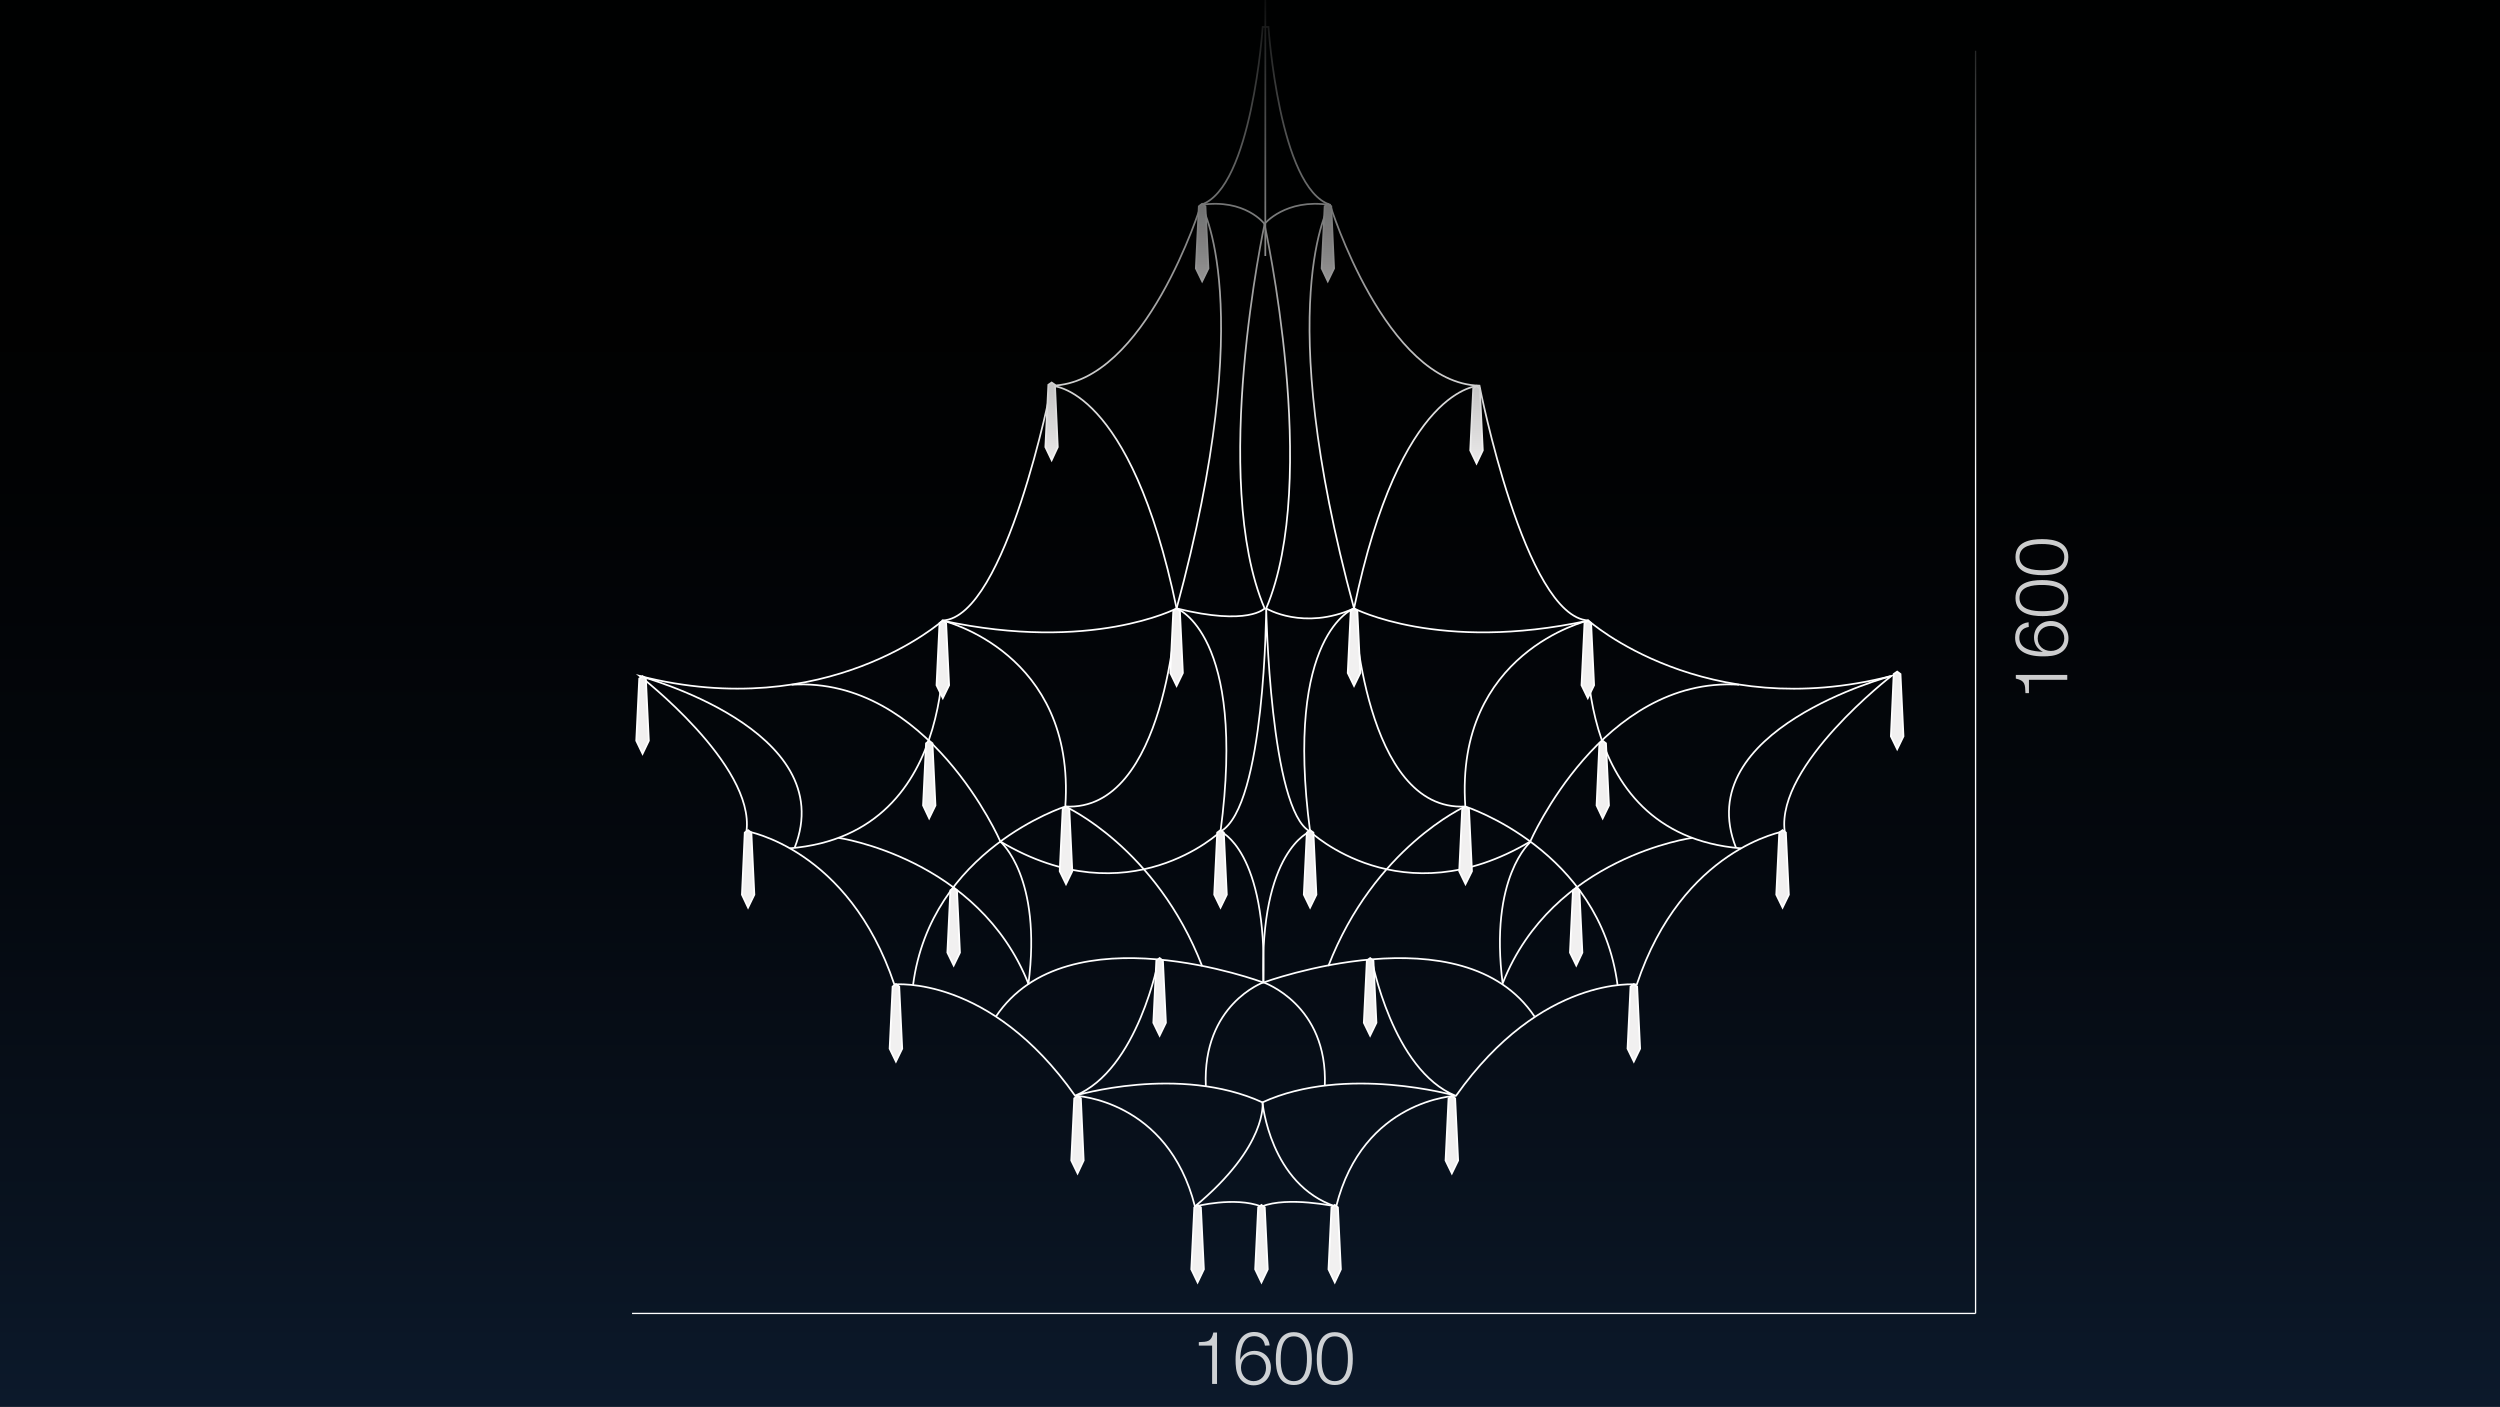 <?xml version="1.0" encoding="utf-8"?>
<!-- Generator: Adobe Illustrator 25.2.1, SVG Export Plug-In . SVG Version: 6.00 Build 0)  -->
<svg version="1.1" id="Layer_1" xmlns="http://www.w3.org/2000/svg" xmlns:xlink="http://www.w3.org/1999/xlink" x="0px" y="0px"
	 viewBox="0 0 1428.7 804" style="enable-background:new 0 0 1428.7 804;" xml:space="preserve">
<rect x="0" y="0" width="1428.7" height="804" fill="#808080" stroke="none"/>
<style type="text/css">
	.st0{fill:url(#SVGID_1_);}
	.st1{fill:none;stroke:#FFFFFF;stroke-miterlimit:10;}
	.st2{fill:#F1F0F0;stroke:#FFFFFF;stroke-miterlimit:10;}
	.st3{opacity:0.8;}
	.st4{fill:#FFFFFF;}
	.st5{fill:none;stroke:#FFFFFF;stroke-width:0.75;stroke-miterlimit:10;}
	.st6{fill:url(#SVGID_2_);}
</style>
<linearGradient id="SVGID_1_" gradientUnits="userSpaceOnUse" x1="714.35" y1="840.299" x2="714.35" y2="43.899" gradientTransform="matrix(1 0 0 1 0 -38.614)">
	<stop  offset="0" style="stop-color:#0C192B"/>
	<stop  offset="0.122" style="stop-color:#091320"/>
	<stop  offset="0.391" style="stop-color:#04080E"/>
	<stop  offset="0.676" style="stop-color:#010203"/>
	<stop  offset="1" style="stop-color:#000000"/>
</linearGradient>
<rect y="-0.5" class="st0" width="1428.7" height="805"/>
<g>
	<path class="st1" d="M773.8,347.7c-47.4-174.8-14-230.6-14-230.6c-25.2-3.8-37.2,10.9-37.2,10.9s32.3,146,1,219.7
		C723.6,347.7,744.9,360.6,773.8,347.7"/>
	<path class="st1" d="M845.2,220.5c0,0-45-0.3-71.4,127.2c0,0,5.7,116.4,63.6,113.2"/>
	<path class="st1" d="M994.9,484.8c-100.7-8.2-87.5-130.1-87.5-130.1s-76.1,18-70,106.2c0,0,76.9,24.6,87,102"/>
	<path class="st1" d="M1080.6,386.4c0,0-115.3,30.5-88.5,98.1"/>
	<path class="st1" d="M907.4,354.7c-85,18.4-133.6-7-133.6-7s-40.1,14.3-25.1,127.5c0,0-29,10.7-26.7,86.2c0,0,37,12.6,35.1,59.2"/>
	<path class="st1" d="M967.2,478.8c0,0-79.8,10.8-108.3,82.8"/>
	<path class="st1" d="M783.9,548.2c0,0,11.8,63.3,47.9,78c0,0-62.8-18-110.4,3.8"/>
	<path class="st1" d="M722,561.5c0,0,114.1-41.9,155,19.5"/>
	<path class="st1" d="M837.3,460.9c0,0-52,23.5-78.2,91.2"/>
	<path class="st1" d="M720.9,689.5c-15.3-5.9-38,0-38,0c-15.5-61.3-68.5-63.3-68.5-63.3c-48.8-69.3-103.3-63.6-103.3-63.6
		c-26.2-78-84.5-87.6-84.5-87.6c4.8-37.9-61-88.7-61-88.7c107,27.4,173.2-31.7,173.2-31.7c36.3-2,62.2-134.2,62.2-134.2
		c53.7-1.2,85.4-103.4,85.4-103.4c29-9.5,35.2-101.6,35.2-101.6h3.3c0,0,6.1,92.1,35.2,101.6c0,0,31.7,102.2,85.4,103.4
		c0,0,25.8,132.1,62.2,134.2c0,0,66.3,59.2,173.2,31.7c0,0-65.8,50.7-61,88.7c0,0-58.4,9.5-84.5,87.6c0,0-54.4-5.6-103.3,63.6
		c0,0-53.2,2-68.5,63.3C763.3,689.5,736.2,683.5,720.9,689.5"/>
	<path class="st1" d="M672.4,347.7c47.4-174.8,14-230.6,14-230.6c25.2-3.8,36.3,10.9,36.3,10.9s-31.4,146,0,219.7
		C722.6,347.7,713.7,357.9,672.4,347.7"/>
	<path class="st1" d="M601,220.5c0,0,45-0.3,71.4,127.2c0,0-5.7,116.4-63.6,113.2"/>
	<path class="st1" d="M451.3,484.8c100.7-8.2,87.5-130.1,87.5-130.1s76.1,18,70,106.2c0,0-76.9,24.6-87,102"/>
	<path class="st1" d="M365.6,386.4c0,0,115.3,30.5,88.5,98.1"/>
	<path class="st1" d="M538.8,354.7c85,18.4,133.6-7,133.6-7s40.1,14.3,25.1,127.5c0,0,26.8,10.7,24.5,86.2c0,0-34.9,12.6-32.9,59.2"
		/>
	<path class="st1" d="M587.8,562.4c-28.5-72.1-108.7-83.6-108.7-83.6"/>
	<path class="st1" d="M662.2,548.2c0,0-11.8,63.3-47.9,78c0,0,59.5-18,107.2,3.8c0,0,3.3,24.7-38.7,59.5"/>
	<path class="st1" d="M722,561.5c0,0-111.9-41.9-152.9,19.5"/>
	<path class="st1" d="M608.8,460.9c0,0,52,23.5,78.2,91.2"/>
	<path class="st1" d="M452.4,391.3c78.2-4.8,119.3,89.6,119.3,89.6c73.8,43.9,125.8-5.7,125.8-5.7c25.6-14.3,26.1-127.5,26.1-127.5
		s2.2,115.6,25.1,127.5c0,0,52,49.6,125.8,5.7c0,0,41.1-94.5,119.3-89.6"/>
	<path class="st1" d="M571.7,481c0,0,24,20,16,81.5"/>
	<path class="st1" d="M874.8,481c0,0-24,20-16,81.5"/>
	<path class="st1" d="M721.5,630c0,0,4.2,46.9,41.8,59.5"/>
	<polygon class="st2" points="369.1,387.8 367.2,386.4 365.3,387.8 363.6,423.3 367.2,430.8 370.8,423.3 	"/>
	<polygon class="st2" points="429.4,475.8 427.5,474.4 425.6,475.8 424,511.3 427.5,518.7 431.1,511.3 	"/>
	<polygon class="st2" points="513.9,563.8 512,562.4 510.1,563.8 508.4,599.3 512,606.7 515.6,599.3 	"/>
	<polygon class="st2" points="935.6,563.8 933.7,562.4 931.8,563.8 930.1,599.3 933.7,606.7 937.3,599.3 	"/>
	<polygon class="st2" points="1020.6,475.8 1018.7,474.4 1016.8,475.8 1015.1,511.3 1018.7,518.7 1022.3,511.3 	"/>
	<polygon class="st2" points="1086.1,385.2 1084.2,383.8 1082.2,385.2 1080.6,420.8 1084.2,428.2 1087.8,420.8 	"/>
	<polygon class="st2" points="909.3,356.1 907.4,354.7 905.5,356.1 903.8,391.6 907.4,399 911,391.6 	"/>
	<polygon class="st2" points="540.7,356.1 538.8,354.7 536.9,356.1 535.2,391.6 538.8,399 542.4,391.6 	"/>
	<polygon class="st2" points="602.9,219.9 601,218.6 599.1,219.9 597.4,255.5 601,263 604.5,255.5 	"/>
	<polygon class="st2" points="845.7,222 843.8,220.5 841.9,222 840.2,257.4 843.8,264.9 847.4,257.4 	"/>
	<polygon class="st2" points="688.9,117.9 687,116.5 685.1,117.9 683.4,153.4 687,160.8 690.6,153.4 	"/>
	<polygon class="st2" points="674.3,349.1 672.4,347.7 670.5,349.1 668.8,384.6 672.4,392 676,384.6 	"/>
	<polygon class="st2" points="611.1,462.3 609.2,460.9 607.3,462.3 605.6,497.9 609.2,505.3 612.8,497.9 	"/>
	<polygon class="st2" points="839.5,462.3 837.5,460.9 835.6,462.3 833.9,497.9 837.5,505.3 841.2,497.9 	"/>
	<polygon class="st2" points="664.6,549 662.7,547.5 660.8,549 659.1,584.5 662.7,591.9 666.3,584.5 	"/>
	<polygon class="st2" points="784.9,549 783,547.5 781.1,549 779.4,584.5 783,591.9 786.6,584.5 	"/>
	<polygon class="st2" points="750.6,475.8 748.7,474.4 746.8,475.8 745.1,511.3 748.7,518.7 752.3,511.3 	"/>
	<polygon class="st2" points="699.4,475.8 697.5,474.4 695.6,475.8 693.9,511.3 697.5,518.7 701.1,511.3 	"/>
	<polygon class="st2" points="546.9,508.8 545,507.4 543.1,508.8 541.4,544.4 545,551.8 548.6,544.4 	"/>
	<polygon class="st2" points="532.9,424.8 531,423.3 529.2,424.8 527.5,460.3 531,467.7 534.6,460.3 	"/>
	<polygon class="st2" points="917.8,424.8 915.9,423.3 914,424.8 912.4,460.3 915.9,467.7 919.5,460.3 	"/>
	<polygon class="st2" points="902.6,508.8 900.8,507.4 898.9,508.8 897.2,544.4 900.8,551.8 904.3,544.4 	"/>
	<polygon class="st2" points="775.7,349.1 773.8,347.7 771.9,349.1 770.2,384.6 773.8,392 777.4,384.6 	"/>
	<polygon class="st2" points="760.8,117.9 758.8,116.5 757,117.9 755.3,153.4 758.8,160.8 762.4,153.4 	"/>
	<polygon class="st2" points="617.7,627.7 615.8,626.3 613.9,627.7 612.2,663.2 615.8,670.6 619.3,663.2 	"/>
	<polygon class="st2" points="831.6,627.7 829.7,626.3 827.8,627.7 826.1,663.2 829.7,670.6 833.3,663.2 	"/>
	<polygon class="st2" points="686.3,690 684.4,688.6 682.5,690 680.8,725.4 684.4,732.9 688,725.4 	"/>
	<polygon class="st2" points="722.8,690 720.9,688.6 719,690 717.3,725.4 720.9,732.9 724.5,725.4 	"/>
	<polygon class="st2" points="764.6,690 762.8,688.6 760.9,690 759.2,725.4 762.8,732.9 766.3,725.4 	"/>
	<line class="st1" x1="723.1" y1="146.3" x2="723.1" y2="0"/>
</g>
<g class="st3">
	<path class="st4" d="M1181.4,385.7v2.8h-21.9v7.6h-2c-0.2-5.1-0.2-7.1-5.5-8.3v-2.1H1181.4L1181.4,385.7z"/>
	<path class="st4" d="M1159.4,358.3c-3.3,0.5-5.4,2.6-5.4,6.1c0,7.1,8.2,7.8,13.5,8.1c-3.3-1.6-5.1-4.6-5.1-8.2c0-5.5,4-9.4,9.6-9.4
		c5.8,0,10.1,4.1,10.1,9.9c0,3.5-1.6,6.6-4.6,8.3c-2.9,1.8-6.7,2-10,2c-10.3,0-15.9-3.8-15.9-10.7c0-5,2.8-8.2,7.7-8.8L1159.4,358.3
		L1159.4,358.3z M1172,372c4.4,0,7.7-3.1,7.7-7.2s-3.2-7.1-7.6-7.1c-4.6,0-7.6,3-7.6,7.2C1164.5,369,1167.7,372,1172,372z"/>
	<path class="st4" d="M1167.1,331.5c7.1,0,14.9,1.8,14.9,10.3c0,8.7-7.8,10.3-14.7,10.3c-6.8,0-15.5-1.5-15.5-10.3
		S1160.1,331.5,1167.1,331.5z M1167.3,349.3c5.1,0,12.4-0.8,12.4-7.5s-7.8-7.5-12.8-7.5c-5.1,0-12.8,0.7-12.8,7.5
		C1154.2,348.7,1162.2,349.3,1167.3,349.3z"/>
	<path class="st4" d="M1167.1,308.1c7.1,0,14.9,1.8,14.9,10.3c0,8.7-7.8,10.3-14.7,10.3c-6.8,0-15.5-1.5-15.5-10.3
		S1160.1,308.1,1167.1,308.1z M1167.3,325.9c5.1,0,12.4-0.8,12.4-7.5s-7.8-7.5-12.8-7.5c-5.1,0-12.8,0.7-12.8,7.5
		C1154.2,325.2,1162.2,325.9,1167.3,325.9z"/>
</g>
<g class="st3">
	<path class="st4" d="M695.5,790.9h-2.8V769h-7.6v-2c5.1-0.2,7.1-0.2,8.3-5.5h2.1V790.9L695.5,790.9z"/>
	<path class="st4" d="M722.9,769c-0.5-3.3-2.6-5.4-6.1-5.4c-7.1,0-7.8,8.2-8.1,13.5c1.6-3.3,4.6-5.1,8.2-5.1c5.5,0,9.4,4,9.4,9.6
		c0,5.8-4.1,10.1-9.9,10.1c-3.5,0-6.6-1.7-8.3-4.6c-1.8-2.9-2-6.7-2-10c0-10.3,3.8-15.9,10.7-15.9c5,0,8.2,2.8,8.8,7.7L722.9,769
		L722.9,769z M709.2,781.6c0,4.4,3.1,7.7,7.2,7.7s7.1-3.2,7.1-7.6c0-4.6-3-7.6-7.2-7.6C712.2,774.1,709.2,777.2,709.2,781.6z"/>
	<path class="st4" d="M749.7,776.6c0,7.1-1.8,14.9-10.3,14.9c-8.7,0-10.3-7.8-10.3-14.7c0-6.8,1.5-15.5,10.3-15.5
		C748.1,761.3,749.7,769.7,749.7,776.6z M731.9,776.9c0,5.1,0.8,12.4,7.5,12.4s7.5-7.8,7.5-12.8c0-5.1-0.7-12.8-7.5-12.8
		C732.6,763.7,731.9,771.7,731.9,776.9z"/>
	<path class="st4" d="M773.1,776.6c0,7.1-1.8,14.9-10.3,14.9c-8.7,0-10.3-7.8-10.3-14.7c0-6.8,1.5-15.5,10.3-15.5
		S773.1,769.7,773.1,776.6z M755.3,776.9c0,5.1,0.8,12.4,7.5,12.4s7.5-7.8,7.5-12.8c0-5.1-0.7-12.8-7.5-12.8
		C756,763.7,755.3,771.7,755.3,776.9z"/>
</g>
<line class="st5" x1="1129" y1="29" x2="1129" y2="750.6"/>
<line class="st5" x1="1129" y1="750.6" x2="361.2" y2="750.6"/>
<linearGradient id="SVGID_2_" gradientUnits="userSpaceOnUse" x1="714.35" y1="728.018" x2="714.35" y2="1026.759" gradientTransform="matrix(1 0 0 -1 0 1012.504)">
	<stop  offset="3.949768e-02" style="stop-color:#000101;stop-opacity:0"/>
	<stop  offset="1" style="stop-color:#000101"/>
</linearGradient>
<rect y="-1" class="st6" width="1428.7" height="283.8"/>
</svg>
